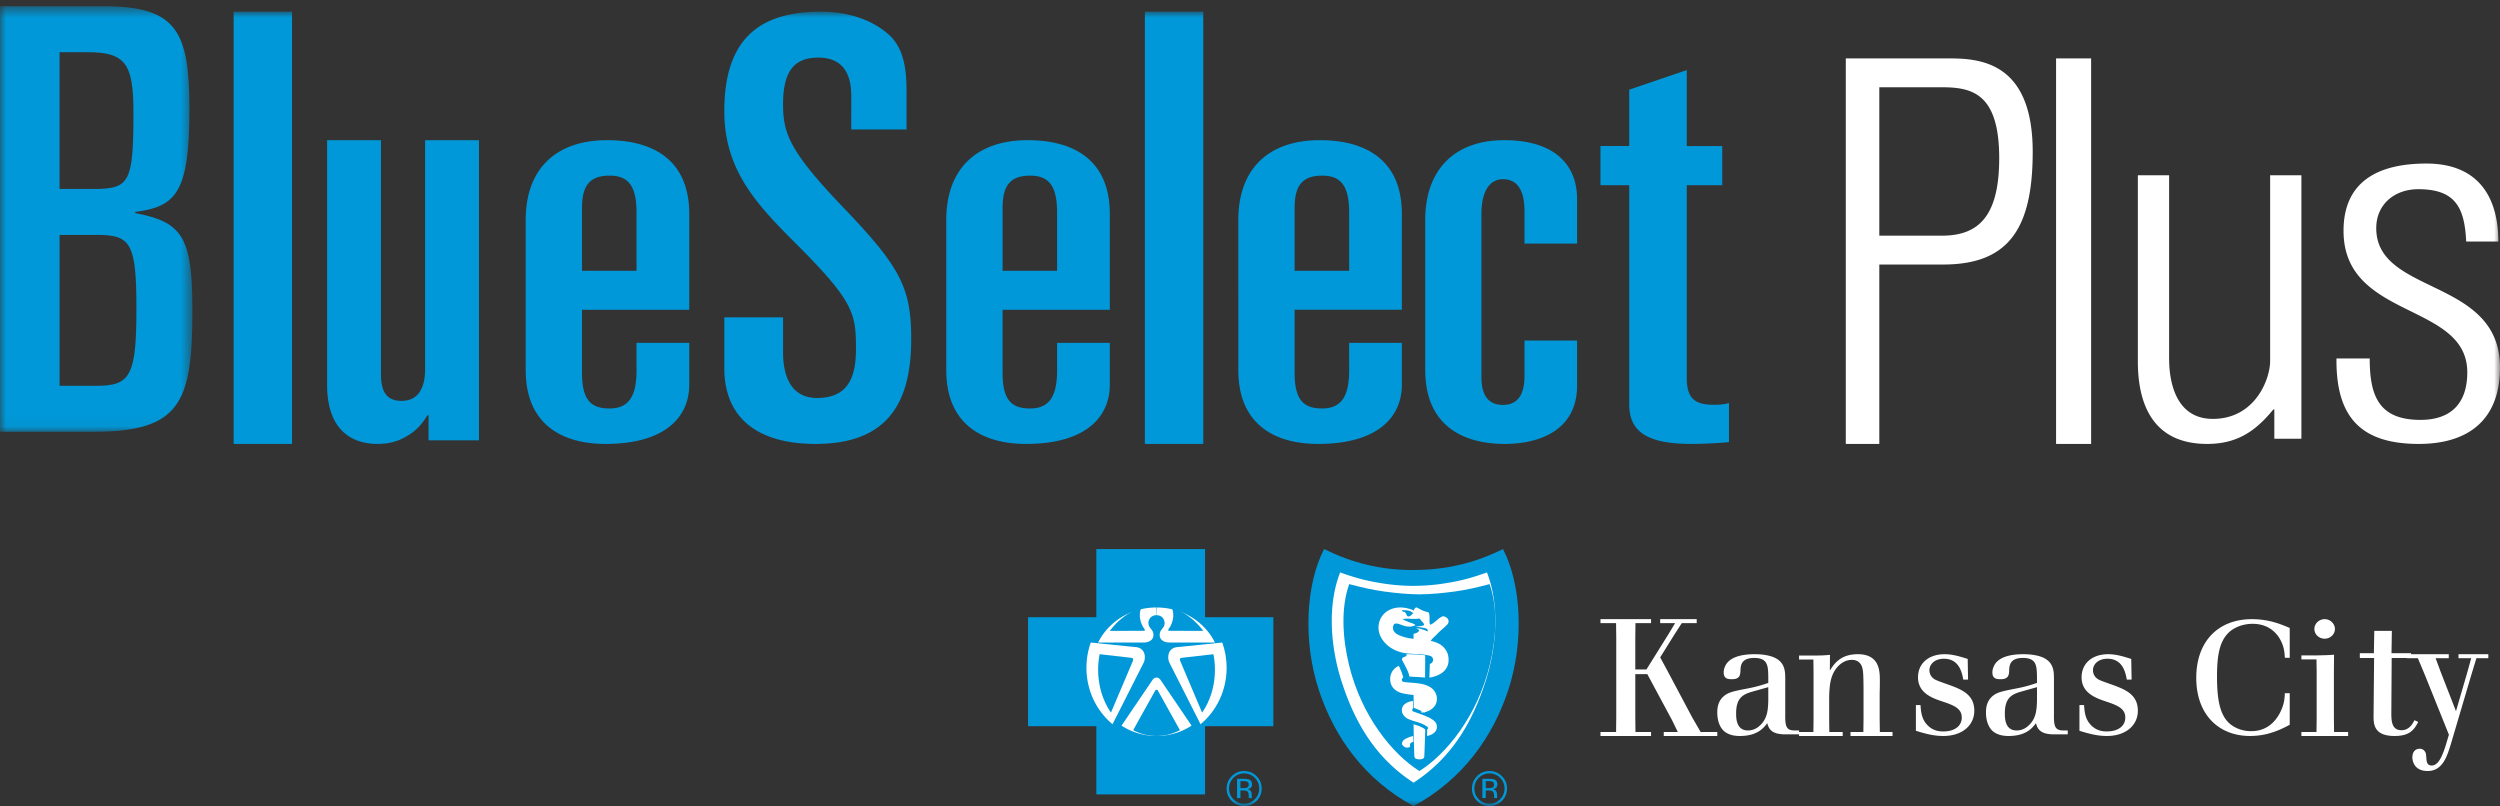 <svg width="214" height="69" xmlns="http://www.w3.org/2000/svg" xmlns:xlink="http://www.w3.org/1999/xlink"><rect width="100%" height="100%" fill="#333333" stroke="none"/><defs><path id="a" d="M0 .534h16.472V36.96H0z"/><path id="c" d="M0 69h214V1H0z"/></defs><g fill="none" fill-rule="evenodd"><mask id="b" fill="#fff"><use xlink:href="#a"/></mask><path d="M5.1 33.025h3.16c2.908 0 3.418-.857 3.418-6.61 0-5.499-.459-6.305-3.264-6.305H5.1v12.915zm0-16.851h2.957c3.06 0 3.366-.605 3.366-6.559 0-4.137-.663-5.146-3.927-5.146H5.099v11.705zM0 .534h8.873c6.273 0 7.344 2.17 7.344 8.829 0 7.164-1.173 8.325-4.641 8.778v.101c4.08.757 4.896 2.12 4.896 8.325 0 7.871-1.02 10.394-8.466 10.394H0V.534z" fill="#0098D8" mask="url(#b)"/><mask id="d" fill="#fff"><use xlink:href="#c"/></mask><path fill="#0098D8" mask="url(#d)" d="M20 38h5V1h-5zm21-.307h-4.317v-2.15h-.098c-.44.768-1.03 1.382-1.766 1.792-.736.46-1.57.665-2.502.665C30.01 38 28 36.72 28 32.933V12h4.611v20.012c0 1.33.344 2.303 1.767 2.303 1.128 0 2.01-.717 2.01-2.713V12H41v25.693zm8.82-14.513h4.667v-4.958c0-2.276-.666-3.187-2.307-3.187-1.795 0-2.36.961-2.36 2.782v5.362zM45 18.828c0-4.3 2.513-6.829 6.974-6.829C55.82 12 59 13.619 59 18.323v8.194h-9.18v5.413c0 2.377.82 3.035 2.36 3.035 1.794 0 2.307-1.265 2.307-3.288V29.35H59v3.592C59 35.522 57.154 38 51.82 38 48.18 38 45 36.381 45 31.677V18.829zm17 8.334h5.031v2.974c0 2.42.907 3.932 2.92 3.932 2.666 0 3.32-1.815 3.32-4.184 0-3.075-.15-4.083-5.384-9.275C64.667 17.383 62 14.459 62 9.519 62 3.57 64.767 1 70.252 1c2.717 0 4.68.907 5.887 2.016.855.807 1.459 2.067 1.459 4.638v3.427h-4.73V8.208c0-2.067-.855-3.276-2.818-3.276-2.062 0-3.019 1.159-3.019 3.982 0 2.47.503 3.982 5.133 8.821C77.094 22.877 78 24.641 78 29.027 78 34.723 75.787 38 69.8 38c-4.63 0-7.8-1.966-7.8-6.503v-4.335zm23.821-3.982h4.666v-4.958c0-2.276-.666-3.187-2.308-3.187-1.794 0-2.358.961-2.358 2.782v5.362zM81 18.828c0-4.3 2.513-6.829 6.974-6.829C91.821 12 95 13.619 95 18.323v8.194h-9.179v5.413c0 2.377.82 3.035 2.358 3.035 1.795 0 2.308-1.265 2.308-3.288V29.35H95v3.592C95 35.522 93.154 38 87.821 38 84.18 38 81 36.381 81 31.677V18.829zM98 38h5V1h-5zm12.82-14.82h4.667v-4.958c0-2.276-.666-3.187-2.307-3.187-1.796 0-2.36.961-2.36 2.782v5.362zM106 18.828c0-4.3 2.513-6.829 6.974-6.829 3.846 0 7.026 1.619 7.026 6.323v8.194h-9.18v5.413c0 2.377.82 3.035 2.36 3.035 1.795 0 2.307-1.265 2.307-3.288V29.35H120v3.592c0 2.58-1.846 5.058-7.18 5.058-3.64 0-6.82-1.619-6.82-6.323V18.829zm16 .001c0-4.3 2.508-6.829 6.756-6.829 4.35 0 6.244 2.124 6.244 5.058v3.795h-4.504V18.07c0-1.923-.716-2.731-1.842-2.731-1.127 0-1.843 1.01-1.843 2.984v13.96c0 1.519.563 2.378 1.843 2.378s1.842-.91 1.842-2.478v-3.036H135v3.845c0 3.845-3.225 5.008-6.193 5.008-3.634 0-6.807-1.619-6.807-6.323V18.829zm17.461-2.975H137V12.5h2.461V7.676L144.386 6v6.501h3.038v3.353h-3.038v16.508c0 1.93.89 2.285 2.357 2.285.576 0 .942-.05 1.257-.152v3.352a37.35 37.35 0 01-3.195.153c-3.93 0-5.344-1.118-5.344-3.404V15.854z"/><path d="M160.869 20.175h5.333c3.003 0 4.93-1.463 4.93-6.628 0-5.621-2.375-6.079-4.975-6.079h-5.288v12.707zM158 5h8.875c2.689 0 7.125.366 7.125 7.998 0 6.628-2.106 9.645-7.663 9.645h-5.468V38H158V5zm18 33h3V5h-3zm21-23v22.553h-2.318v-2.5h-.09c-1.56 1.92-3.165 2.947-5.662 2.947-4.637 0-5.93-3.394-5.93-7.056V15h2.676v15.497c0 .625-.135 5.36 3.744 5.36 3.612 0 4.904-3.395 4.904-4.958V15H197zm10.047 23c-5.087 0-7.093-2.423-7.046-7.315h2.846c0 3.155.747 5.257 4.34 5.257 2.707 0 4.013-1.508 4.013-4.068 0-6.034-10.593-4.48-10.593-12.114 0-4.251 2.987-5.76 7.093-5.76 4.667 0 6.16 3.154 6.16 6.675h-2.753c-.14-2.927-.934-4.48-4.107-4.48-2.007 0-3.593 1.28-3.593 3.337 0 5.76 10.593 4.205 10.593 11.931 0 4.343-2.567 6.537-6.953 6.537m-61.809 15v.34h-1.278l-.586.906-1.263 2.026.63 1.162 2.1 3.952.735 1.275H147V63h-4.582v-.34h1.204l-.498-1.02-2.116-3.937h-1.027v3.711l.014 1.247h1.336V63H137v-.34h1.336l.015-1.246V54.6l-.015-1.26H137V53h4.331v.34h-1.336l-.014 1.26v2.706h.954l1.91-3.06.544-.906h-1.278V53zm6.127 5.82l-1.332.375c-.769.222-1.42.486-1.42 1.86 0 .403 0 1.472 1.007 1.472.518 0 .844-.249 1.05-.444.636-.597.667-1.347.695-2.068V58.82zM154 62.527v.333h-1.08c-.193 0-.355 0-.533-.027-.873-.097-1.022-.61-1.109-.931-.282.376-.814 1.098-2.34 1.098-.251 0-.931-.014-1.391-.445-.221-.208-.547-.68-.547-1.57 0-.526.118-.97.49-1.332.412-.389.828-.472 2.115-.722.859-.167 1.258-.306 1.76-.472v-.5c-.012-.945-.028-1.64-1.197-1.64-1.157 0-1.17.682-1.185 1.112-.015.292-.03.708-.71.708-.31 0-.726 0-.726-.583 0-.18.044-.347.118-.515.356-.818 1.451-1.041 2.546-1.041.594 0 1.229.083 1.689.292.917.431.917 1.208.917 1.847v3.041c-.016 1.043.118 1.347.814 1.347H154zm6.914.131H162V63h-3.596v-.342h1.1l.014-1.127v-2.595c-.015-1.453-.015-1.882-.363-2.224-.221-.214-.514-.227-.64-.227-.501 0-.878.256-1.143.512-.738.756-.766 1.769-.795 2.667v1.867l.013 1.127h1.144V63H154v-.342h1.227l.012-1.127v-3.835l-.012-1.24H154v-.343h1.322c.614 0 .823-.014 1.325-.056l-.013 1.34c.361-.556.892-1.397 2.397-1.397 1.883 0 1.883 1.483 1.883 2.267 0 .342 0 .698-.015 1.041v2.223l.015 1.127zm3.482-2.306c.04.61.098 1.262.665 1.789.436.402.889.47 1.285.47 1.017 0 1.582-.498 1.582-1.191 0-.79-.707-1.054-1.653-1.372-.833-.278-2.093-.707-2.093-2.066 0-1.206.92-1.982 2.277-1.982.732 0 1.385.222 1.976.403l.03 1.773h-.41c-.1-.554-.326-1.788-1.653-1.788-.792 0-1.244.472-1.244.984 0 .25.099.472.255.625.197.193.31.234 1.412.623 1.103.402 2.175.832 2.175 2.218 0 1.261-1.044 2.162-2.654 2.162-.877 0-1.611-.222-2.346-.444v-2.204h.396zm9.971-1.532l-1.332.375c-.768.222-1.42.486-1.42 1.86 0 .403 0 1.472 1.006 1.472.518 0 .843-.249 1.05-.444.636-.597.667-1.347.696-2.068V58.82zM177 62.527v.333h-1.08c-.192 0-.355 0-.533-.027-.872-.097-1.02-.61-1.11-.931-.279.376-.813 1.098-2.337 1.098-.25 0-.93-.014-1.392-.445-.22-.208-.548-.68-.548-1.57 0-.526.12-.97.489-1.332.415-.389.83-.472 2.117-.722.858-.167 1.257-.306 1.76-.472v-.5c-.015-.945-.028-1.64-1.198-1.64-1.154 0-1.168.682-1.184 1.112-.015.292-.028.708-.71.708-.311 0-.726 0-.726-.583 0-.18.046-.347.12-.515.354-.818 1.45-1.041 2.545-1.041.591 0 1.228.083 1.686.292.919.431.919 1.208.919 1.847v3.041c-.015 1.043.117 1.347.814 1.347H177zm1.396-2.175c.04.61.099 1.262.663 1.789.438.402.89.47 1.286.47 1.016 0 1.58-.498 1.58-1.191 0-.79-.706-1.054-1.651-1.372-.834-.278-2.09-.707-2.09-2.066 0-1.206.917-1.982 2.273-1.982.736 0 1.386.222 1.977.403l.03 1.773h-.412c-.097-.554-.324-1.788-1.651-1.788-.79 0-1.243.472-1.243.984 0 .25.099.472.253.625.2.193.313.234 1.413.623 1.102.402 2.176.832 2.176 2.218 0 1.261-1.045 2.162-2.655 2.162-.877 0-1.611-.222-2.345-.444v-2.204h.396zM196 62.04c-.749.398-1.857.96-3.396.96-2.677 0-4.604-1.824-4.604-4.98 0-3.086 1.844-5.02 4.77-5.02 1.456 0 2.496.44 3.23.754v2.552h-.415c-.028-.48-.07-.92-.348-1.467-.221-.44-.872-1.44-2.412-1.44-.833 0-1.581.3-2.051.753-.804.769-.998 2.03-.998 3.759 0 1.92.236 3.168.955 3.909.432.438 1.125.768 1.97.768 1.234 0 2.038-.7 2.508-1.66.32-.658.348-1.096.376-1.591H196v2.702zm2.111-8.197c0-.457.392-.843.887-.843.467 0 .872.386.872.843 0 .458-.405.829-.872.829a.91.91 0 01-.63-.243.82.82 0 01-.257-.586zm.286 2.257c.601-.014.814-.014 1.398-.057l-.013 1.5v3.9l.013 1.215H201V63h-4v-.342h1.292l.015-1.214v-3.9l-.015-1.1H197V56.1h1.397zm6.347-2.1l-.032 1.916h1.679v.406h-1.663l-.03 4.835c.014.493.014 1.349.863 1.349.547 0 .878-.362 1.113-.856l.326.146c-.344.666-.719 1.204-2.02 1.204-1.803 0-1.803-1.045-1.803-1.742l.046-4.936H202v-.406h1.205l.033-1.916h1.506z" fill="#FFF" mask="url(#d)"/><path d="M213 56v.343h-1.02l-.43 1.412-1.747 5.906c-.322 1.084-.726 2.339-1.987 2.339-1.319 0-1.319-1.098-1.319-1.17 0-.542.324-.74.618-.74.149 0 .295.042.391.156.146.157.162.185.2.77.014.143.042.514.444.514.725 0 1.076-1.255 1.478-2.64l-2.043-5.078-.616-1.47H206V56h3.614v.343h-1.126l.428 1.155 1.316 3.38.98-3.366.323-1.17h-1.087V56H213z" fill="#FFF" mask="url(#d)"/><path d="M106.892 67.168c0-.12-.037-.2-.11-.24-.073-.042-.19-.063-.352-.063h-.248v.597h.262a.792.792 0 00.277-.037c.115-.044.17-.13.17-.257zm-.423-.5c.204 0 .354.02.449.06.17.07.257.209.257.416 0 .147-.054.256-.162.324a.613.613 0 01-.238.08c.13.021.223.075.283.161a.46.46 0 01.09.255v.12c0 .04.001.08.004.123a.22.22 0 00.014.086l.01.02h-.272l-.003-.017a.042.042 0 01-.005-.017l-.005-.054v-.13c0-.19-.052-.315-.157-.376-.06-.035-.168-.053-.322-.053h-.23v.647h-.29v-1.645h.577zm.028-.463c-.355 0-.66.126-.912.379-.25.252-.376.557-.376.913 0 .36.124.665.374.918.251.254.556.38.914.38s.663-.126.914-.38c.251-.253.377-.559.377-.918 0-.356-.126-.661-.377-.913a1.242 1.242 0 00-.914-.38zm1.503 1.29c0 .415-.147.77-.44 1.064a1.447 1.447 0 01-1.063.441c-.416 0-.77-.148-1.062-.441a1.457 1.457 0 01-.435-1.064c0-.413.146-.765.44-1.058a1.444 1.444 0 011.057-.437c.416 0 .77.146 1.063.437.293.292.44.645.44 1.058zm19.89-.327c0-.12-.035-.2-.109-.24-.073-.042-.19-.063-.351-.063h-.247v.597h.261a.797.797 0 00.277-.037c.115-.044.17-.13.17-.257zm-.422-.5c.205 0 .355.02.45.06.171.07.257.209.257.416 0 .147-.055.256-.162.324a.624.624 0 01-.238.08.405.405 0 01.282.161.45.45 0 01.09.255v.12c0 .04.001.08.005.123a.25.25 0 00.014.086l.01.02h-.273l-.003-.017c-.003-.005-.003-.01-.004-.017l-.006-.054v-.13c0-.19-.052-.315-.156-.376-.061-.035-.17-.053-.323-.053h-.228v.647h-.292v-1.645h.577zm.03-.463c-.357 0-.66.126-.913.379a1.247 1.247 0 00-.377.913c0 .36.125.665.375.918.25.254.556.38.914.38s.663-.126.914-.38c.25-.253.376-.559.376-.918a1.25 1.25 0 00-.376-.913 1.244 1.244 0 00-.914-.38zm1.502 1.29c0 .415-.146.77-.44 1.064a1.451 1.451 0 01-1.063.441 1.44 1.44 0 01-1.061-.441 1.454 1.454 0 01-.436-1.064c0-.413.146-.765.44-1.058a1.445 1.445 0 011.057-.437c.415 0 .77.146 1.063.437.294.292.44.645.44 1.058zM103.156 68v-5.835H109v-9.33h-5.844V47h-9.311v5.834H88v9.331h5.845V68z" fill="#0098D8" mask="url(#d)"/><path d="M93.372 55l3.913.398c.735.107.82.858.625 1.308L95.23 62l.003-.008C93.873 60.868 93 59.122 93 57.163c0-.761.132-1.49.372-2.163zM99 52.661a.665.665 0 00-.566 1.056c.26.318.31.412.296.711-.011.252-.257.56-.815.572H94c.877-1.773 2.778-3 4.985-3" fill="#FFF" mask="url(#d)"/><path d="M94.13 56l2.686.306c.193.019.208.12.163.258L95.098 61C94.414 60.016 94 58.737 94 57.337c0-.46.045-.909.13-1.337m3.586-4c-.331.631-.063 1.455.251 1.844.06.066.03.137-.023.155L95 54c.706-.941 1.645-1.647 2.716-2" fill="#0098D8" mask="url(#d)"/><path d="M104.628 55l-3.913.398c-.735.107-.82.858-.625 1.308L102.77 62l-.003-.008c1.359-1.124 2.233-2.87 2.233-4.829 0-.761-.132-1.49-.373-2.163zM99 52.661c.651 0 .853.697.566 1.056-.26.318-.31.412-.296.711.012.252.257.56.815.572H104c-.876-1.773-2.778-3-4.985-3" fill="#FFF" mask="url(#d)"/><path d="M103.87 56l-2.686.306c-.193.019-.208.12-.163.258L102.902 61c.684-.984 1.098-2.263 1.098-3.663 0-.46-.045-.909-.13-1.337m-3.588-4c.333.631.063 1.455-.25 1.844-.058.066-.029.137.023.155L103 54c-.706-.941-1.646-1.647-2.718-2" fill="#0098D8" mask="url(#d)"/><path d="M99 63a5.485 5.485 0 003-.886v.004l-2.66-3.921c-.186-.252-.483-.273-.68 0L96 62.117v-.003c.86.56 1.892.886 3 .886" fill="#FFF" mask="url(#d)"/><path d="M121 69c4.222-2.285 6.782-5.919 8.101-9.91 1.368-4.14 1.14-9.038-.445-12.09-2.41 1.19-4.837 1.786-7.656 1.793-2.82.01-5.245-.604-7.656-1.793-1.585 3.052-1.813 7.95-.444 12.09 1.319 3.991 3.878 7.625 8.1 9.91" fill="#0098D8" mask="url(#d)"/><path d="M120.996 67c3.279-2.123 5.024-5.163 6.144-8.599.992-3.048 1.235-6.616.144-9.401-1.638.588-2.599.77-3.49.916-.831.135-1.573.218-2.79.235h-.008a17.287 17.287 0 01-2.79-.235c-.891-.145-1.852-.328-3.49-.916-1.091 2.785-.849 6.353.144 9.401 1.119 3.436 2.866 6.476 6.143 8.599h-.007z" fill="#FFF" mask="url(#d)"/><path d="M121.498 66c2.328-1.449 4.969-4.741 6.024-9.071.56-2.3.716-4.88-.014-6.929-1.043.277-2.016.503-3.022.638-1.006.134-2.003.231-2.983.237h-.007c-.98-.006-1.976-.103-2.982-.237-1.006-.135-1.98-.361-3.022-.638-.73 2.048-.573 4.629-.014 6.929 1.055 4.33 3.695 7.622 6.025 9.071h-.005z" fill="#0098D8" mask="url(#d)"/><path d="M118.91 52.222c-.835.424-1.123 1.42-.749 2.224.326.696.968 1.159 1.712 1.375.373.108.752.136 1.139.154.474.023.901.037 1.357.15.097.024.202.078.253.171.12.222.01.467-.229.535-.005.388-.04 1.169-.04 1.169s1.936-.181 1.61-1.881c-.079-.408-.407-.825-.781-1.012-.973-.49-2.039-.278-3.034-.592-.336-.106-.802-.269-.893-.636-.037-.147-.004-.44.151-.49.25-.077.53.128.894.21.23.052.46.05.64 0 .08-.025.197-.057.207-.101-.01-.04-.101-.075-.146-.098-.112-.057-.228-.083-.35-.127a4.86 4.86 0 01-.605-.28 2.8 2.8 0 01.702-.026c.152.018.62.012.761-.025.03-.006.1-.033.07-.084-.055-.09-.148-.123-.209-.205-.137-.183-.256-.371-.477-.454-.637-.239-1.348-.299-1.983.023" fill="#FFF" mask="url(#d)"/><path d="M121.986 58l.014-1.903s-.318-.051-.765-.074c-.579-.03-.843-.022-.843-.022v.16s-.281.09-.324.148c-.019.025-.093.098-.06.169.23.47.547.927.637 1.429.432.046.814.037 1.34.093" fill="#FFF" mask="url(#d)"/><path d="M119.01 57.967c-.09.81.454 1.242 1.052 1.381.474.112.934.135 1.427.192.063.006.195.01.295.051.087.038.13.087.148.141.022.076.014.134-.037.194-.054.065-.195.1-.195.1l-.03.974s.403-.014.729-.206c.308-.18.5-.41.567-.7.08-.336.025-.663-.218-.99-.16-.217-.442-.372-.727-.47-.589-.201-1.226-.17-1.837-.255-.093-.012-.178-.082-.187-.166-.015-.15.129-.22.129-.22s-.072-.231-.15-.457a5.514 5.514 0 00-.238-.536 1.19 1.19 0 00-.728.967" fill="#FFF" mask="url(#d)"/><path d="M122 59.1l-.017 1.9-.49-.219-.483-.194L121 59c.433.05.632.055 1 .1" fill="#FFF" mask="url(#d)"/><path d="M120.085 60.46c-.241.47.06.927.541 1.122.25.101.58.192.85.278.266.084.734.32.77.436.022.07-.079.137-.079.137l-.011.567s.287-.05.5-.194c.198-.135.345-.312.344-.592-.003-.31-.179-.55-.714-.808-.416-.2-.921-.361-1.312-.503-.057-.02-.108-.112-.086-.169a.159.159 0 01.068-.082l-.01-.652s-.3.048-.443.118c-.131.064-.33.17-.418.343" fill="#FFF" mask="url(#d)"/><path d="M122 62.506c.005-.057-.02-.065-.055-.104-.154-.122-.375-.206-.43-.232-.16-.07-.515-.17-.515-.17s.025 1.794.068 2.722c.01.21.165.265.43.277.324.014.418-.142.422-.231a167.6 167.6 0 00.08-2.262m.24-10.107c.08.059.08.063.104.18.054.257-.002.66.048.836.026.057.082.055.125.031.35-.192.59-.522.945-.676.167-.071.63.164.522.517-.05.164-.123.19-.225.297-.206.217-.5.424-.755.706-.172.191-.383.33-.516.546a2.82 2.82 0 01-.112.164c-.494-.103-.99-.085-1.374-.165l-.002-.579s.392-.065.466-.263c.006-.015-.005-.082-.061-.125a1.039 1.039 0 00-.218-.114c.394.063.637.127 1.018.295.024-.041.01-.135-.019-.168-.052-.06-.08-.08-.214-.112-.232-.06-.864-.139-.864-.139s.292-.002.537-.042c.12-.02.216-.042.243-.084.028-.063-.023-.155-.107-.245-.055-.06-.118-.123-.164-.186-.057-.08-.151-.225-.255-.318a2.073 2.073 0 00-.311-.196s-.04-.311.023-.436c.045-.093.164-.145.228-.114.283.16.561.323.938.39" fill="#FFF" mask="url(#d)"/><path d="M120.903 52.55c-.101.093-.172.188-.285.212-.225.048-.193-.206-.348-.35-.095-.086-.185.025-.27-.18.327.011.756-.027 1 .301-.03-.021-.084.005-.097.017M98.92 59.054c.044-.07.107-.075.16 0l1.92 3.448A4.28 4.28 0 0199 63a4.282 4.282 0 01-2-.498l1.92-3.448c.053-.075.115-.07.16 0" fill="#0098D8" mask="url(#d)"/><path d="M120.535 63.133c-.173.07-.462.21-.515.435-.046.202.077.259.207.368.11.088.364.083.454 0 .073-.068-.032-.13.034-.278.05-.108.274-.167.274-.167l-.024-.491s-.197.04-.43.133" fill="#FFF" mask="url(#d)"/></g></svg>
